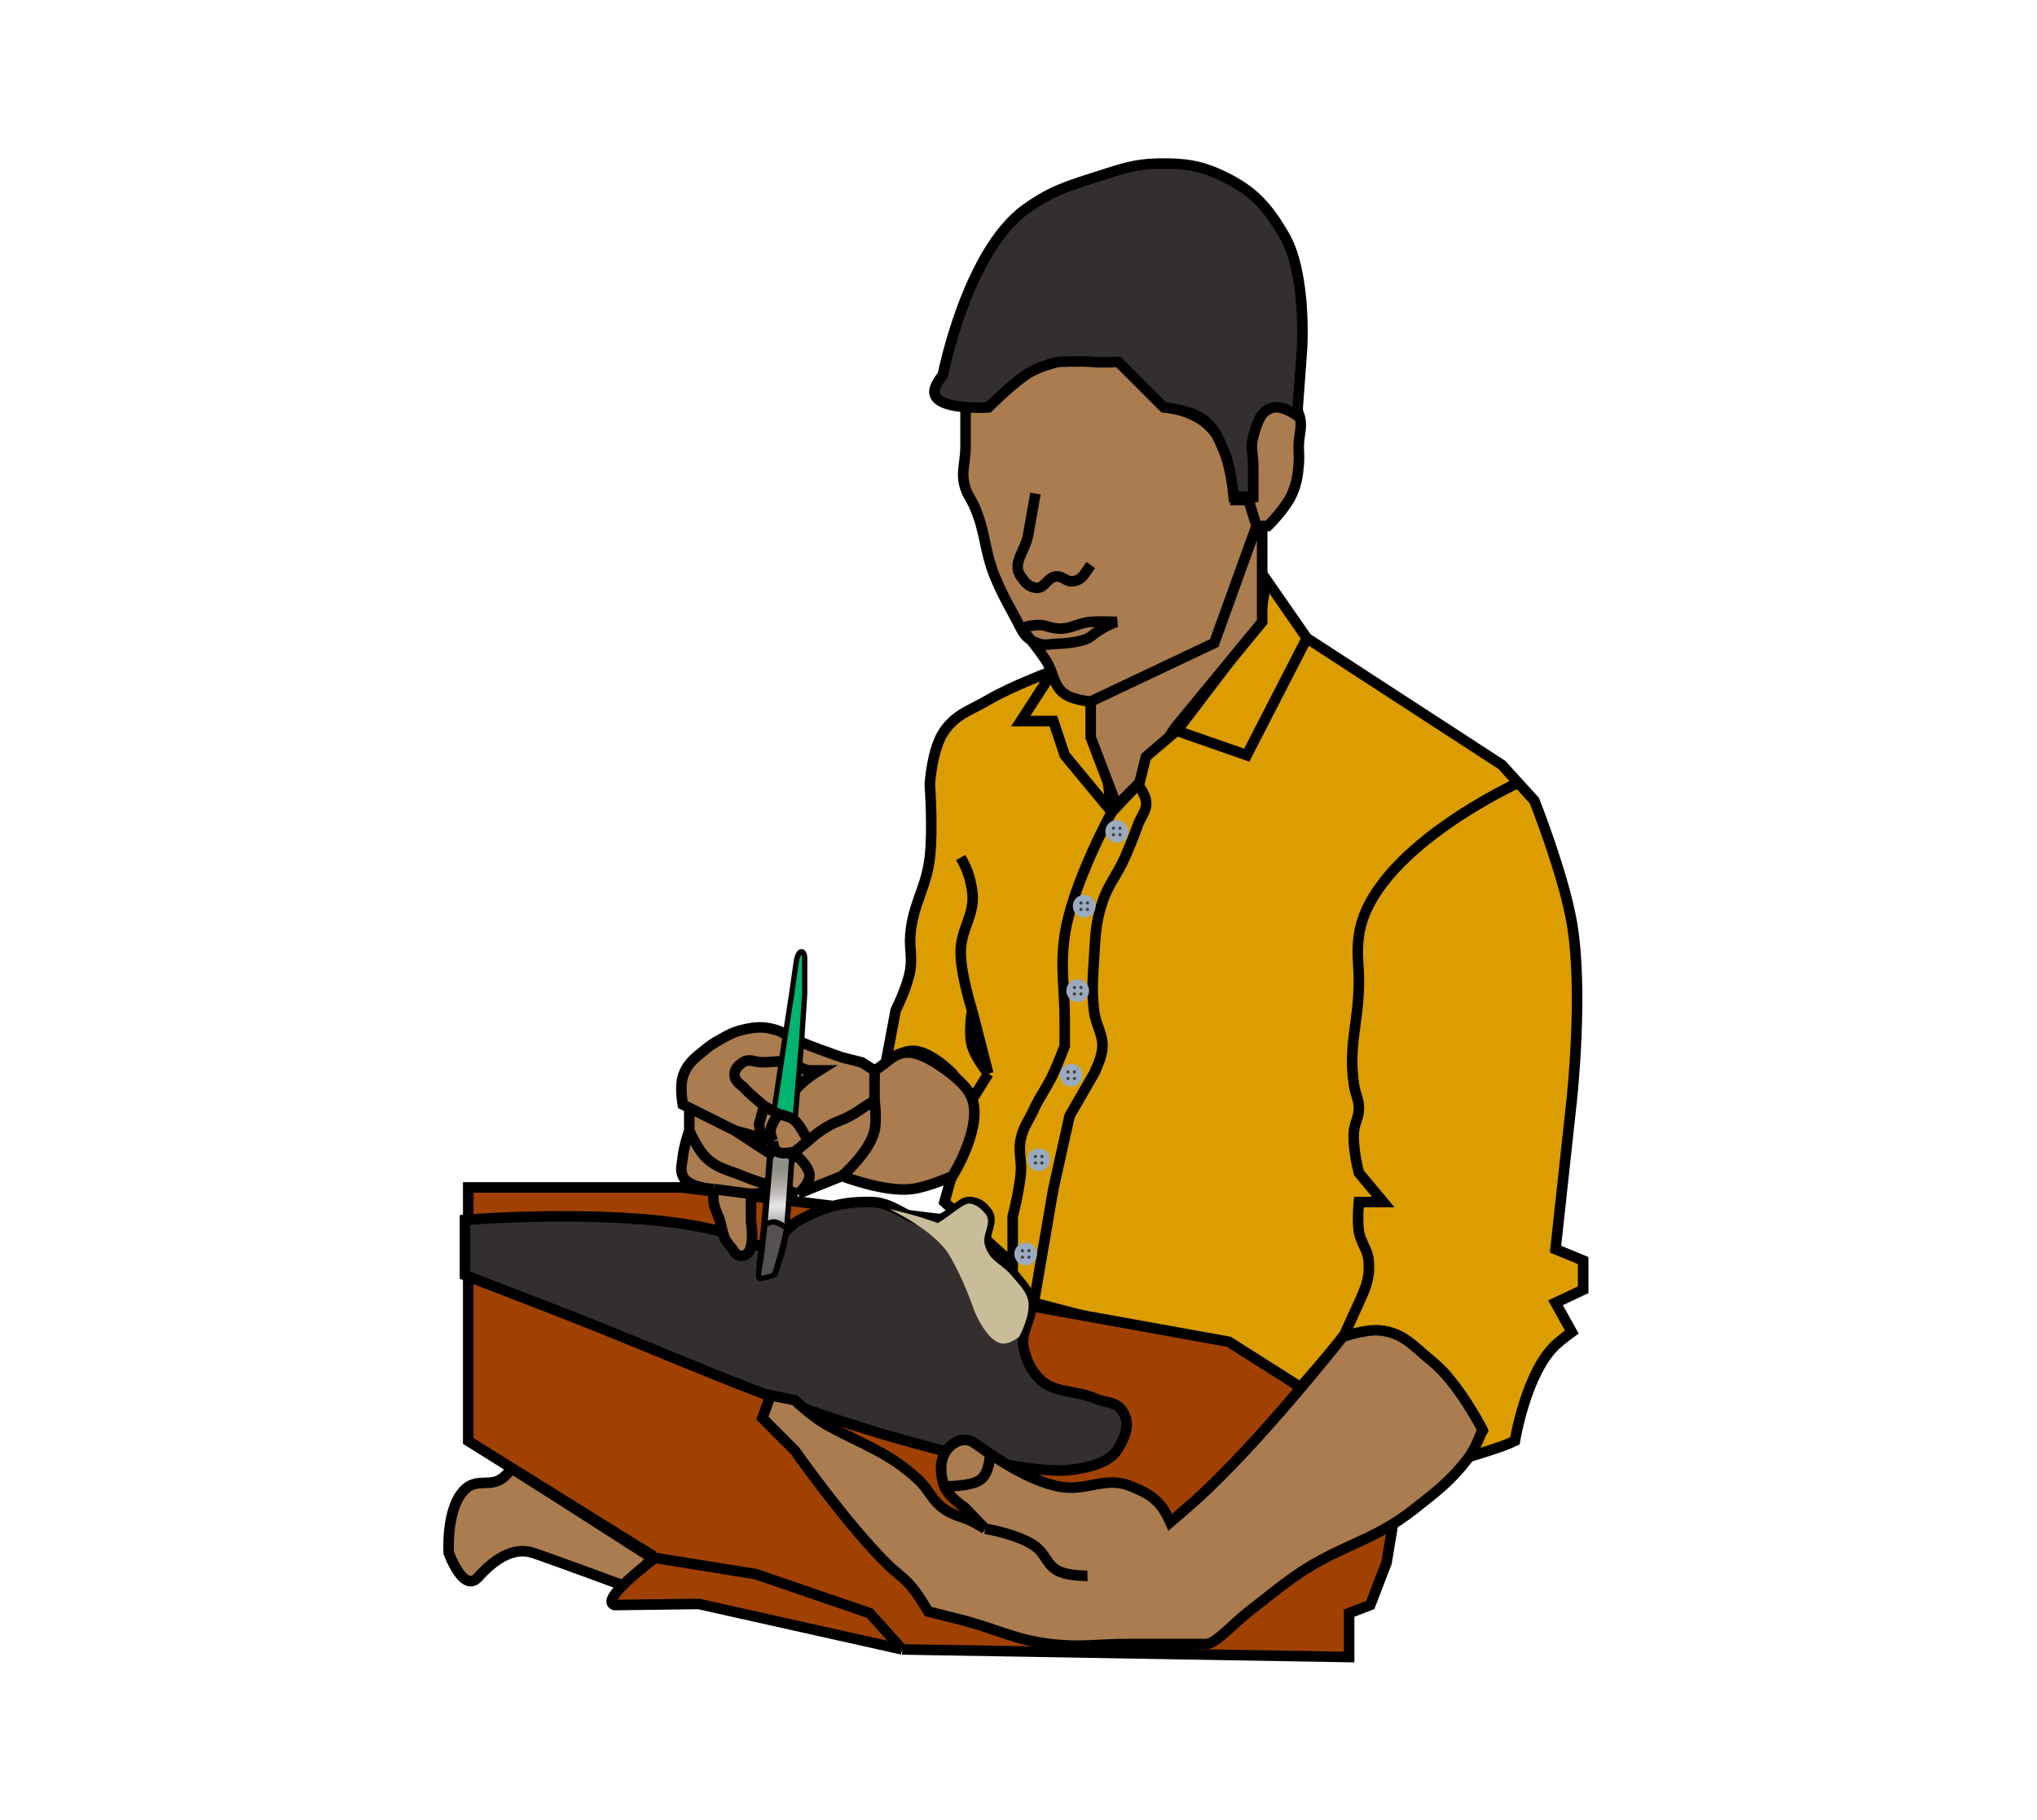 <svg width="386" height="345" viewBox="0 0 386 345" fill="none" xmlns="http://www.w3.org/2000/svg">
<path d="M239.945 109.857L247.644 120.944L284.601 144.966L287.681 148.354L290.761 151.741C290.761 151.741 296.218 165.546 297.844 174.84C300.104 187.753 297.844 208.409 297.844 208.409L294.764 236.743L300 238.899V244.442L294.764 246.906L297.844 252.45C297.844 252.45 295.886 253.857 294.764 254.913C289.154 260.197 287.065 273.084 287.065 273.084C284.66 274.287 278.134 276.164 278.134 276.164L280.905 271.236C280.905 271.236 276.911 265.658 274.746 261.689C272.581 257.72 269 258.416 265.815 256.453C263.704 255.153 262.995 255.47 260.579 254.913C257.415 254.185 254.42 253.681 254.42 253.681L246.412 262.921L232.861 254.913L217.154 252.45L195.904 246.906L191.9 242.286V239.515L178.965 227.811L180.505 222.268L184.201 208.409L180.505 203.481C180.505 203.481 176.027 198.774 172.498 199.17C170.52 199.392 167.878 201.326 167.878 201.326L169.726 191.47C169.726 191.47 172.013 186.93 172.498 183.771C172.881 181.274 172.314 179.822 172.498 177.303C172.931 171.368 175.501 168.431 176.194 162.521C176.824 157.145 176.194 148.662 176.194 148.662C176.194 148.662 176.581 141.851 178.965 138.498C181.267 135.263 183.858 134.659 187.281 132.647C191.829 129.973 199.6 127.103 199.6 127.103L199.137 127.821L203.296 130.799C203.296 130.799 208.839 132.647 208.839 136.651C208.839 140.654 210.687 153.897 210.687 153.897L215.615 148.662L217.154 143.118L223.006 138.498L238.713 117.864L239.945 109.857Z" fill="#DB9D00"/>
<path d="M223.006 138.498L236.249 143.118L247.644 120.944M223.006 138.498L238.713 117.864L239.945 109.857L247.644 120.944M223.006 138.498L217.154 143.118L215.615 148.662M247.644 120.944L284.601 144.966L287.681 148.354M215.615 148.662L210.687 153.897M215.615 148.662C215.615 148.662 216.964 150.41 217.154 151.741C217.423 153.624 216.261 154.572 215.615 156.361C214.734 158.798 214.194 160.149 213.151 162.521C211.635 165.967 209.997 167.561 208.839 171.144C207.531 175.19 207.581 177.68 207.299 181.923C207.052 185.643 206.896 187.764 207.299 191.47C207.631 194.519 209.284 196.136 208.839 199.17C208.58 200.939 207.299 203.481 207.299 203.481L202.68 211.489L199.6 225.348L195.904 246.906M210.687 153.897C210.687 153.897 203.138 167.618 201.756 177.303C200.872 183.495 201.756 187.064 201.756 193.318C201.756 195.243 201.756 198.246 201.756 198.246C201.756 198.246 200.535 201.478 199.6 203.481C198.325 206.213 196.866 208.092 195.904 210.257C194.942 212.422 193.948 213.486 193.44 215.8C192.899 218.268 193.64 219.75 193.44 222.268C193.179 225.56 191.9 230.583 191.9 230.583C191.9 230.583 191.9 234.337 191.9 236.743C191.9 237.825 191.9 239.515 191.9 239.515M210.687 153.897L201.756 143.118L199.6 136.651H193.44L199.137 127.821M210.687 153.897C210.687 153.897 208.839 140.654 208.839 136.651C208.839 132.647 203.296 130.799 203.296 130.799L199.137 127.821M195.904 246.906L191.9 242.286V239.515M195.904 246.906L217.154 252.45L232.861 254.913L246.412 262.921L254.42 253.681M254.42 253.681C254.42 253.681 257.415 254.185 260.579 254.913C262.995 255.47 263.704 255.153 265.815 256.453C269 258.416 272.581 257.72 274.746 261.689C276.911 265.658 280.905 271.236 280.905 271.236L278.134 276.164C278.134 276.164 284.66 274.287 287.065 273.084C287.065 273.084 289.154 260.197 294.764 254.913C295.886 253.857 297.844 252.45 297.844 252.45L294.764 246.906L300 244.442V238.899L294.764 236.743C295.967 225.678 296.641 219.474 297.844 208.409C297.844 208.409 300.104 187.753 297.844 174.84C296.218 165.546 290.761 151.741 290.761 151.741L287.681 148.354M254.42 253.681C254.42 253.681 256.423 249.275 257.499 246.906C258.827 243.984 259.651 242.093 259.347 238.899C259.131 236.627 257.855 235.609 257.499 233.355C257.162 231.217 257.499 227.811 257.499 227.811H262.119L257.499 222.268C257.499 222.268 256.224 217.389 256.575 214.261C256.755 212.666 257.452 211.861 257.499 210.257C257.553 208.418 256.849 207.457 256.575 205.637C255.467 198.254 257.382 194.007 257.499 186.543C257.556 182.935 257.005 180.878 257.499 177.303C259.737 161.125 287.681 148.354 287.681 148.354M184.201 208.409L180.505 203.481C180.505 203.481 176.027 198.774 172.498 199.17C170.52 199.392 167.878 201.326 167.878 201.326L169.726 191.47C169.726 191.47 172.013 186.93 172.498 183.771C172.881 181.274 172.314 179.822 172.498 177.303C172.931 171.368 175.501 168.431 176.194 162.521C176.824 157.145 176.194 148.662 176.194 148.662C176.194 148.662 176.581 141.851 178.965 138.498C181.267 135.263 183.858 134.659 187.281 132.647C191.829 129.973 199.6 127.103 199.6 127.103L199.137 127.821M184.201 208.409L187.281 203.481M184.201 208.409L180.505 222.268L178.965 227.811L191.9 239.515M187.281 203.481C187.281 203.481 184.858 200.525 184.201 198.246C183.468 195.703 184.201 191.47 184.201 191.47M187.281 203.481L184.201 191.47M184.201 191.47C184.201 191.47 182.13 184.983 182.045 180.691C181.951 175.927 184.956 173.385 184.201 168.68C183.797 166.164 183.299 164.739 182.045 162.521" stroke="black" stroke-width="2"/>
<path d="M123.53 295.243L118.91 300.787C118.91 300.787 105.051 295.654 101.048 294.319C97.044 292.985 93.348 295.859 90.576 298.939C87.805 302.019 85.033 294.319 85.033 294.319C85.033 294.319 84.426 285.285 88.421 282C90.539 280.258 93.007 281.805 95.196 280.153C96.011 279.538 97.044 278.305 97.044 278.305L123.53 295.243Z" fill="#AA7C4F" stroke="black" stroke-width="2"/>
<path d="M195.288 247.522L232.861 254.298L245.488 262.305L264.275 286.943L262.735 296.182L259.655 304.19L255.651 305.729V314.045L170.958 312.6L145.242 306.855L132.384 303.982L116.446 304.19C113.367 303.266 124.146 295.258 124.146 295.258L88.728 273.084V225.04H129.073L179.273 231.199L195.288 247.522Z" fill="#A04102"/>
<path d="M124.146 295.258C124.146 295.258 113.367 303.266 116.446 304.19L132.384 303.982L145.242 306.855L170.958 312.6M124.146 295.258L88.728 273.084V225.04H129.073L179.273 231.199L195.288 247.522L232.861 254.298L245.488 262.305L264.275 286.943L262.735 296.182L259.655 304.19L255.651 305.729V314.045L170.958 312.6M124.146 295.258L143.24 298.338L164.799 305.729L170.958 312.6" stroke="black" stroke-width="2"/>
<path d="M178.657 274.932C147.667 266.966 131.545 258.35 101.663 246.906C96.365 244.877 88.112 241.671 88.112 241.671V231.199C88.112 231.199 117.312 228.805 135.233 233.047C139.123 233.968 141.198 236.744 145.088 235.819C148.108 235.101 148.809 232.646 151.556 231.199C156.382 228.658 159.653 227.718 165.107 227.812C170.211 227.899 172.803 232.525 177.734 231.199C180.284 230.514 182.045 227.797 183.585 227.812C185.125 227.827 186.036 228.479 186.973 229.66C188.469 231.543 186.219 233.535 186.973 235.819C187.934 238.731 190.345 239.235 192.208 241.671C193.364 243.181 194.266 243.912 194.98 245.674C196.478 249.368 193.021 251.989 194.056 255.838C194.574 257.76 195.007 258.872 196.212 260.457C199.118 264.28 203.189 263.196 207.607 265.077C209.538 265.898 211.255 265.555 212.535 267.218C214.385 269.622 213.28 272.398 211.611 274.932C209.474 278.175 202.372 278.613 202.372 278.613C202.372 278.613 196.705 279.571 178.657 274.932Z" fill="#342F2F" stroke="black" stroke-width="2"/>
<path d="M244.872 93.534C243.705 96.305 240.253 99.694 240.253 99.694H239.175V114.784V117.864L222.698 137.883L221.466 139.73L217.154 143.426L215.923 148.354L211.611 152.665L206.683 139.73V132.955C206.683 132.955 203.656 132.698 202.064 131.723C199.442 130.118 199.802 127.479 198.06 124.948C197.05 123.481 196.277 122.428 195.382 121.337C194.564 120.829 193.964 120.121 193.44 119.096C191.516 115.247 190.134 113.226 188.513 109.241C186.433 104.129 186.805 100.707 184.509 95.69C183.949 94.467 183.399 93.884 182.969 92.61C181.969 89.647 182.969 87.73 182.969 84.603V76.903H186.357C186.357 76.903 193.792 68.686 200.216 67.664C204.651 66.959 211.611 67.972 211.611 67.972L220.542 76.903C220.542 76.903 225.644 77.867 228.242 79.983C230.518 81.838 231.381 83.45 232.553 86.143C233.918 89.279 234.093 94.766 234.093 94.766H236.865V87.99C236.865 86.186 236.513 85.14 236.865 83.371C237.139 81.99 237.366 81.186 238.097 79.983C238.98 78.53 239.646 77.645 241.177 76.903C242.493 76.265 243.651 75.481 244.872 76.287C245.681 76.822 245.752 77.54 246.104 78.443C246.979 80.684 246.104 82.197 246.104 84.603C246.104 85.926 246.212 86.672 246.104 87.99C245.923 90.201 245.733 91.49 244.872 93.534Z" fill="#AA7C4F"/>
<path d="M254.42 253.374C254.42 253.374 258.708 251.869 261.503 252.142C265.958 252.577 267.878 255.179 271.358 257.993C276.412 262.08 280.905 270.928 280.905 270.928C280.905 270.928 279.733 274.419 278.134 276.472C274.787 280.768 272.241 282.641 267.97 286.019C260.073 292.266 253.735 292.868 245.488 298.646C242.08 301.034 240.326 302.588 237.019 305.113C233.711 307.639 230.397 311.581 228.55 311.581H213.767C207.994 311.581 204.714 312.281 198.984 311.581C192.178 310.749 188.688 308.662 182.045 306.961C179.643 306.346 175.886 305.421 175.886 305.421C175.886 305.421 174.197 302.465 172.806 300.802C171.223 298.909 169.947 298.219 168.186 296.49C160.439 288.884 150.632 274.932 150.632 274.932L146.012 270.301L144.472 268.757L146.012 264.446L150.632 265.37C150.632 265.37 151.788 266.504 153.403 267.789C154.497 268.658 155.8 269.596 157.099 270.297C163.597 273.807 168.664 275.41 174.038 280.475C176.145 282.462 176.591 284.361 178.965 286.019C180.908 287.375 182.419 287.368 184.509 288.483C185.365 288.939 186.665 289.715 186.665 289.715L182.815 285.711C182.815 285.711 179.752 283.729 178.965 281.707C178.224 279.802 178.029 277.342 178.965 275.524C180.1 273.322 182.661 272.175 184.509 273.392C185.078 273.767 186.161 274.561 187.589 275.524C190.799 277.688 195.751 280.703 200.524 281.707C205.82 282.822 209.397 279.601 214.383 281.707C216.933 282.785 218.561 283.505 220.234 285.711C220.983 286.698 221.774 288.483 221.774 288.483C221.774 288.483 224.614 286.071 226.394 284.479C238.58 273.578 254.42 253.374 254.42 253.374Z" fill="#AA7C4F"/>
<path d="M129.381 209.333C129.381 209.333 128.78 206.052 129.381 204.097C130.16 201.566 131.641 200.536 133.693 198.862C134.701 198.039 135.331 197.651 136.465 197.014L136.537 196.973C138.09 196.1 139.02 195.578 140.776 195.166C143.118 194.617 144.623 194.505 146.936 195.166C148.487 195.609 149.162 196.347 150.632 197.014C152.401 197.817 155.251 198.862 155.251 198.862L159.563 200.402L163.259 201.326L165.722 202.865C168.128 201.542 169.14 199.608 171.882 199.478C174.47 199.355 178.041 201.942 178.041 201.942C178.041 201.942 182.443 204.691 183.893 207.485C186.73 212.95 180.505 222.884 180.505 222.884C180.505 222.884 175.938 224.952 172.806 225.348C167.587 226.008 159.563 222.884 159.563 222.884L153.403 225.348L151.248 226.272L149.4 225.674L142.316 226.272V231.507C142.316 231.507 143.352 237.651 140.776 237.975C139.334 238.156 139.294 237.184 138.313 236.112C136.99 234.668 136.972 233.398 136.465 231.507C136.071 230.038 135.422 229.321 135.233 227.812C135.113 226.857 135.233 225.348 135.233 225.348C135.233 225.348 130.356 225.164 129.381 222.884C128.83 221.594 129.244 220.687 129.381 219.291C129.58 217.278 130.613 214.261 130.613 214.261V209.949L129.381 209.333Z" fill="#AA7C4F"/>
<path d="M238.097 99.694L236.865 95.69V94.766M238.097 99.694C238.097 99.694 238.754 99.694 239.175 99.694M238.097 99.694L230.089 121.868L206.683 132.955M239.175 99.694C239.596 99.694 240.253 99.694 240.253 99.694C240.253 99.694 243.705 96.305 244.872 93.534C245.733 91.49 245.923 90.201 246.104 87.99C246.212 86.672 246.104 85.926 246.104 84.603C246.104 82.197 246.979 80.684 246.104 78.443C245.752 77.54 245.681 76.822 244.872 76.287C243.651 75.481 242.493 76.265 241.177 76.903C239.646 77.645 238.98 78.53 238.097 79.983C237.366 81.186 237.139 81.99 236.865 83.371C236.513 85.14 236.865 86.186 236.865 87.99C236.865 90.636 236.865 94.766 236.865 94.766M239.175 99.694C239.175 105.587 239.175 114.784 239.175 114.784V117.864L222.698 137.883L221.466 139.73L217.154 143.426L215.923 148.354L211.611 152.665L206.683 139.73V132.955M206.683 132.955C206.683 132.955 203.656 132.698 202.064 131.723C199.442 130.118 199.802 127.479 198.06 124.948C196.409 122.549 195.39 121.258 193.44 119.096M193.44 119.096C191.516 115.247 190.134 113.226 188.513 109.241C186.433 104.129 186.805 100.707 184.509 95.69C183.949 94.467 183.399 93.884 182.969 92.61C181.969 89.647 182.969 87.73 182.969 84.603C182.969 81.596 182.969 76.903 182.969 76.903H186.357C186.357 76.903 193.792 68.686 200.216 67.664C204.651 66.959 211.611 67.972 211.611 67.972L220.542 76.903C220.542 76.903 225.644 77.867 228.242 79.983C230.518 81.838 231.381 83.45 232.553 86.143C233.918 89.279 234.093 94.766 234.093 94.766H236.865M193.44 119.096C194.566 118.726 195.036 118.622 196.212 118.48C197.836 118.285 198.59 118.916 200.216 119.096C202.771 119.379 204.12 118.071 206.683 117.864C208.601 117.709 211.611 117.864 211.611 117.864C211.611 117.864 209.401 118.436 206.683 120.636C205.361 121.706 201.54 121.992 200.216 122.022C198.953 122.05 198.195 122.374 196.982 122.022C195.259 121.521 194.257 120.693 193.44 119.096ZM184.509 288.483C182.419 287.368 180.908 287.375 178.965 286.019C176.591 284.361 176.145 282.462 174.038 280.475C168.664 275.41 163.597 273.807 157.099 270.297C155.8 269.596 154.497 268.658 153.403 267.789C151.788 266.504 150.632 265.37 150.632 265.37L146.012 264.446L144.472 268.757L146.012 270.301L150.632 274.932C150.632 274.932 160.439 288.884 168.186 296.49C169.947 298.219 171.223 298.909 172.806 300.802C174.197 302.465 175.886 305.421 175.886 305.421C175.886 305.421 179.643 306.346 182.045 306.961C188.688 308.662 192.178 310.749 198.984 311.581C204.714 312.281 207.994 311.581 213.767 311.581C219.54 311.581 226.702 311.581 228.55 311.581C230.397 311.581 233.711 307.639 237.019 305.113C240.326 302.588 242.08 301.034 245.488 298.646C253.735 292.868 260.073 292.266 267.97 286.019C272.241 282.641 274.787 280.768 278.134 276.472C279.733 274.419 280.905 270.928 280.905 270.928C280.905 270.928 276.412 262.08 271.358 257.993C267.878 255.179 265.958 252.577 261.503 252.142C258.708 251.869 254.42 253.374 254.42 253.374C254.42 253.374 238.58 273.578 226.394 284.479C224.614 286.071 221.774 288.483 221.774 288.483C221.774 288.483 220.983 286.698 220.234 285.711C218.561 283.505 216.933 282.785 214.383 281.707C209.397 279.601 205.82 282.822 200.524 281.707C195.751 280.703 190.799 277.688 187.589 275.524M184.509 288.483C185.365 288.939 186.665 289.715 186.665 289.715M184.509 288.483L186.665 289.715M186.665 289.715L182.815 285.711C182.815 285.711 179.752 283.729 178.965 281.707M186.665 289.715C186.665 289.715 193.032 290.75 196.212 293.102C198.196 294.57 198.326 296.599 200.524 297.722C202.478 298.721 206.067 298.646 206.067 298.646M178.965 281.707C178.224 279.802 178.029 277.342 178.965 275.524C180.1 273.322 182.661 272.175 184.509 273.392C185.078 273.767 186.161 274.561 187.589 275.524M178.965 281.707C178.965 281.707 183.924 281.748 185.741 280.475C187.606 279.169 187.589 275.524 187.589 275.524M146.936 211.489C146.575 212.571 146.01 213.12 146.012 214.261C146.013 215.063 146.123 215.541 146.474 216.262M146.936 211.489C147.808 210.105 148.352 209.357 149.4 208.101C150.816 206.403 151.634 205.424 153.403 204.097C154.097 203.577 155.251 202.865 155.251 202.865H153.403C151.738 202.682 151.043 201.653 149.4 201.326C147.512 200.95 146.396 201.326 144.472 201.326C143.029 201.326 141.986 200.538 140.776 201.326C139.738 202.001 139.006 202.881 139.237 204.097C139.412 205.02 140.776 205.945 140.776 205.945C142.094 207.393 143.01 208.03 144.472 209.333C145.427 210.184 145.966 210.656 146.936 211.489ZM150.632 218.264C149.188 218.264 146.936 218.264 146.936 218.264L146.474 216.262M150.632 218.264C153.157 216.34 154.327 214.884 157.099 213.337C158.603 212.497 159.594 212.318 161.103 211.489C162.477 210.733 163.163 210.167 164.491 209.333L165.722 208.563M150.632 218.264C150.872 218.665 151.248 219.291 151.248 219.291M146.474 216.262C143.648 215.481 139.237 214.261 139.237 214.261M139.237 214.261L146.936 219.291H151.248M139.237 214.261L130.613 209.949M165.722 202.865C164.76 202.264 163.259 201.326 163.259 201.326L159.563 200.402L155.251 198.862C155.251 198.862 152.401 197.817 150.632 197.014C149.162 196.347 148.487 195.609 146.936 195.166C144.623 194.505 143.118 194.617 140.776 195.166C138.993 195.584 138.062 196.116 136.465 197.014C135.331 197.651 134.701 198.039 133.693 198.862C131.641 200.536 130.16 201.566 129.381 204.097C128.78 206.052 129.381 209.333 129.381 209.333L130.613 209.949M165.722 202.865C168.128 201.542 169.14 199.608 171.882 199.478C174.47 199.355 178.041 201.942 178.041 201.942C178.041 201.942 182.443 204.691 183.893 207.485C186.73 212.95 180.505 222.884 180.505 222.884C180.505 222.884 175.938 224.952 172.806 225.348C167.587 226.008 159.563 222.884 159.563 222.884M165.722 202.865C165.722 205.09 165.722 208.563 165.722 208.563M159.563 222.884C159.563 222.884 164.843 218.305 165.722 214.261C166.195 212.086 165.722 208.563 165.722 208.563M159.563 222.884L153.403 225.348L151.248 226.272M151.248 226.272C151.248 226.272 153.362 224.451 153.403 222.884C153.446 221.248 151.248 219.291 151.248 219.291M151.248 226.272L149.4 225.674M130.613 214.261C130.613 214.261 132.067 217.659 133.693 219.291C135.882 221.488 137.915 221.686 140.776 222.884C144.042 224.25 149.4 225.674 149.4 225.674M130.613 214.261V209.949M130.613 214.261C130.613 214.261 129.58 217.278 129.381 219.291C129.244 220.687 128.83 221.594 129.381 222.884C130.356 225.164 135.233 225.348 135.233 225.348M135.233 225.348L142.316 226.272M135.233 225.348C135.233 225.348 135.113 226.857 135.233 227.812C135.422 229.321 136.071 230.038 136.465 231.507C136.972 233.398 136.99 234.668 138.313 236.112C139.294 237.184 139.334 238.156 140.776 237.975C143.352 237.651 142.316 231.507 142.316 231.507V226.272M142.316 226.272L149.4 225.674M97.044 278.32L123.838 294.95M196.212 93.534C196.212 93.534 195.367 98.32 194.826 101.387C194.285 104.454 191.688 106.666 193.44 109.241C194.212 110.374 194.86 111.169 196.212 111.397C197.963 111.692 198.441 109.295 200.216 109.241C201.471 109.203 202.05 110.321 203.296 110.165C205.07 109.942 205.481 108.769 206.683 107.085" stroke="black" stroke-width="2"/>
<path d="M207.915 33.479C202.374 35.234 199.08 36.239 194.364 39.638C183.238 47.659 178.658 71.052 178.658 71.052C178.658 71.052 177.374 72.612 177.118 73.823C176.251 77.916 187.281 77.211 187.281 77.211C187.281 77.211 191.351 73.14 194.364 71.052C196.755 69.395 200.524 68.588 200.524 68.588C200.524 68.588 204.548 68.375 206.991 68.588C208.908 68.755 211.919 68.588 211.919 68.588L220.542 77.211C220.542 77.211 225.8 77.673 228.242 79.675C230.332 81.389 230.863 83.046 231.937 85.527C233.306 88.687 233.785 94.15 233.785 94.15H237.481V88.298C237.481 86.133 236.885 84.836 237.481 82.755C238.216 80.188 238.846 77.62 241.485 77.211C243.252 76.938 245.796 78.751 245.796 78.751L246.72 66.124C246.72 66.124 247.639 51.92 243.333 44.566C240.195 39.208 237.526 36.184 231.937 33.479C227.415 31.29 224.334 30.913 219.31 31.015C214.758 31.107 212.256 32.104 207.915 33.479Z" fill="#342F2F" stroke="black" stroke-width="2"/>
<circle cx="2.156" cy="2.156" r="2.156" transform="matrix(-1 0 0 1 213.767 155.422)" fill="#9BABBF"/>
<circle cx="210.995" cy="156.962" r="0.308" fill="#414141"/>
<circle cx="212.227" cy="156.962" r="0.308" fill="#414141"/>
<circle cx="212.227" cy="158.194" r="0.308" fill="#414141"/>
<circle cx="210.995" cy="158.194" r="0.308" fill="#414141"/>
<circle cx="2.156" cy="2.156" r="2.156" transform="matrix(-1 0 0 1 207.607 169.589)" fill="#9BABBF"/>
<circle cx="204.835" cy="171.129" r="0.308" fill="#414141"/>
<circle cx="206.067" cy="171.129" r="0.308" fill="#414141"/>
<circle cx="206.067" cy="172.361" r="0.308" fill="#414141"/>
<circle cx="204.835" cy="172.361" r="0.308" fill="#414141"/>
<circle cx="2.156" cy="2.156" r="2.156" transform="matrix(-1 0 0 1 206.375 185.604)" fill="#9BABBF"/>
<circle cx="203.603" cy="187.144" r="0.308" fill="#414141"/>
<circle cx="204.835" cy="187.144" r="0.308" fill="#414141"/>
<circle cx="204.835" cy="188.376" r="0.308" fill="#414141"/>
<circle cx="203.603" cy="188.376" r="0.308" fill="#414141"/>
<circle cx="2.156" cy="2.156" r="2.156" transform="matrix(-1 0 0 1 205.143 201.619)" fill="#9BABBF"/>
<circle cx="202.372" cy="203.159" r="0.308" fill="#414141"/>
<circle cx="203.604" cy="203.159" r="0.308" fill="#414141"/>
<circle cx="203.604" cy="204.39" r="0.308" fill="#414141"/>
<circle cx="202.372" cy="204.39" r="0.308" fill="#414141"/>
<circle cx="2.156" cy="2.156" r="2.156" transform="matrix(-1 0 0 1 198.984 217.633)" fill="#9BABBF"/>
<circle cx="196.212" cy="219.173" r="0.308" fill="#414141"/>
<circle cx="197.444" cy="219.173" r="0.308" fill="#414141"/>
<circle cx="197.444" cy="220.405" r="0.308" fill="#414141"/>
<circle cx="196.212" cy="220.405" r="0.308" fill="#414141"/>
<circle cx="2.156" cy="2.156" r="2.156" transform="matrix(-1 0 0 1 196.52 235.496)" fill="#9BABBF"/>
<circle cx="193.748" cy="237.036" r="0.308" fill="#414141"/>
<circle cx="194.98" cy="237.036" r="0.308" fill="#414141"/>
<circle cx="194.98" cy="238.268" r="0.308" fill="#414141"/>
<circle cx="193.748" cy="238.268" r="0.308" fill="#414141"/>
<path d="M143.889 242.213C143.542 241.95 144.062 237.79 144.448 234.986C144.505 234.568 144.606 233.543 144.733 232.149C145.009 229.097 145.408 224.279 145.739 220.196C146.076 216.044 146.344 212.652 146.344 212.652L148.784 196.383L150.016 188.376L150.94 181.908C150.94 181.908 151.248 180.369 151.863 180.369C152.624 180.368 152.48 182.216 152.48 182.216L152.48 188.376L151.863 197.923C151.863 197.923 150.392 215.186 150.016 220.196C149.809 222.951 149.685 225.275 149.4 228.721C149.287 230.081 149.166 231.645 149.092 232.724C149.046 233.399 148.945 234.148 148.784 234.986C148.193 238.049 146.936 241.348 146.936 241.348C146.936 241.348 144.237 242.476 143.889 242.213Z" fill="#00B36F"/>
<path d="M144.733 232.149C144.606 233.543 144.505 234.568 144.448 234.986C144.062 237.79 143.542 241.95 143.889 242.213C144.237 242.476 146.936 241.348 146.936 241.348C146.936 241.348 148.193 238.049 148.784 234.986C148.945 234.148 149.046 233.399 149.092 232.724M144.733 232.149L149.092 232.724M144.733 232.149C145.009 229.097 145.408 224.279 145.739 220.196M149.092 232.724C149.166 231.645 149.287 230.081 149.4 228.721C149.685 225.275 149.809 222.951 150.016 220.196M145.739 220.196C146.076 216.044 146.344 212.652 146.344 212.652L148.784 196.383L150.016 188.376L150.94 181.908C150.94 181.908 151.248 180.369 151.863 180.369C152.624 180.368 152.48 182.216 152.48 182.216L152.48 188.376L151.863 197.923C151.863 197.923 150.392 215.186 150.016 220.196M145.739 220.196C145.739 220.196 146.174 218.044 148.058 218.322C149.942 218.6 150.016 220.196 150.016 220.196" stroke="black"/>
<path d="M143.836 242.22C144.184 242.483 146.72 241.655 146.72 241.655C146.72 241.655 147.536 239.206 148.067 237.171C148.538 235.364 149.092 232.724 149.092 232.724C149.092 232.724 147.315 231.65 146.72 231.564C145.996 231.459 144.932 232.121 144.932 232.121L144.384 237.171C144.17 239.143 143.489 241.957 143.836 242.22Z" fill="#555151" stroke="black"/>
<path d="M147.353 218.108C146.499 218.262 145.995 219.539 145.995 219.539L144.931 232.121C144.931 232.121 145.96 231.536 146.72 231.563C147.489 231.591 149.092 232.724 149.092 232.724L150.016 219.539C150.016 219.539 148.147 217.965 147.353 218.108Z" fill="url(#paint0_linear_385_636)" stroke="black"/>
<path d="M150.632 218.249C150.632 218.249 147.791 219.11 146.936 217.941C146.531 217.388 146.474 216.247 146.474 216.247L144.164 215.478L143.856 213.014L144.78 209.626L147.552 211.166C147.552 211.166 149.611 211.482 150.632 212.398C151.803 213.449 153.095 216.247 153.095 216.247L150.632 218.249Z" fill="#AA7C4F"/>
<path d="M147.552 211.166C147.552 211.166 145.941 213.102 146.012 214.554C146.045 215.238 146.474 216.247 146.474 216.247M147.552 211.166C147.552 211.166 149.611 211.482 150.632 212.398C151.803 213.449 153.095 216.247 153.095 216.247L150.632 218.249C150.632 218.249 147.791 219.11 146.936 217.941C146.531 217.388 146.474 216.247 146.474 216.247M147.552 211.166L144.78 209.626L143.856 213.014L144.164 215.478L146.474 216.247" stroke="black" stroke-width="2"/>
<path d="M183.893 228.105C182.661 227.85 180.019 230.477 177.734 231.8C177.734 231.8 175.494 231.01 174.038 230.568C171.897 229.92 168.494 229.13 168.494 229.13C168.494 229.13 177.013 233.059 179.889 237.876C182.603 242.42 184.509 248.123 184.509 248.123C184.509 248.123 187.233 255.291 190.669 254.59C191.883 254.343 193.132 253.359 193.132 253.359C193.132 253.359 195.714 248.64 194.672 245.878C194.046 244.216 193.021 243.342 191.9 241.964C189.859 239.453 187.652 239.194 186.665 236.112C185.931 233.821 188.248 231.764 186.665 229.952C185.85 229.02 185.125 228.359 183.893 228.105Z" fill="#C9BC99"/>
<defs>
<linearGradient id="paint0_linear_385_636" x1="147.185" y1="216.888" x2="148.066" y2="232.311" gradientUnits="userSpaceOnUse">
<stop offset="0.329" stop-color="#909186"/>
<stop offset="0.611" stop-color="#C5BDBD"/>
<stop offset="0.75" stop-color="#E9EAE8"/>
<stop offset="1" stop-color="#A39E9E"/>
</linearGradient>
</defs>
</svg>

